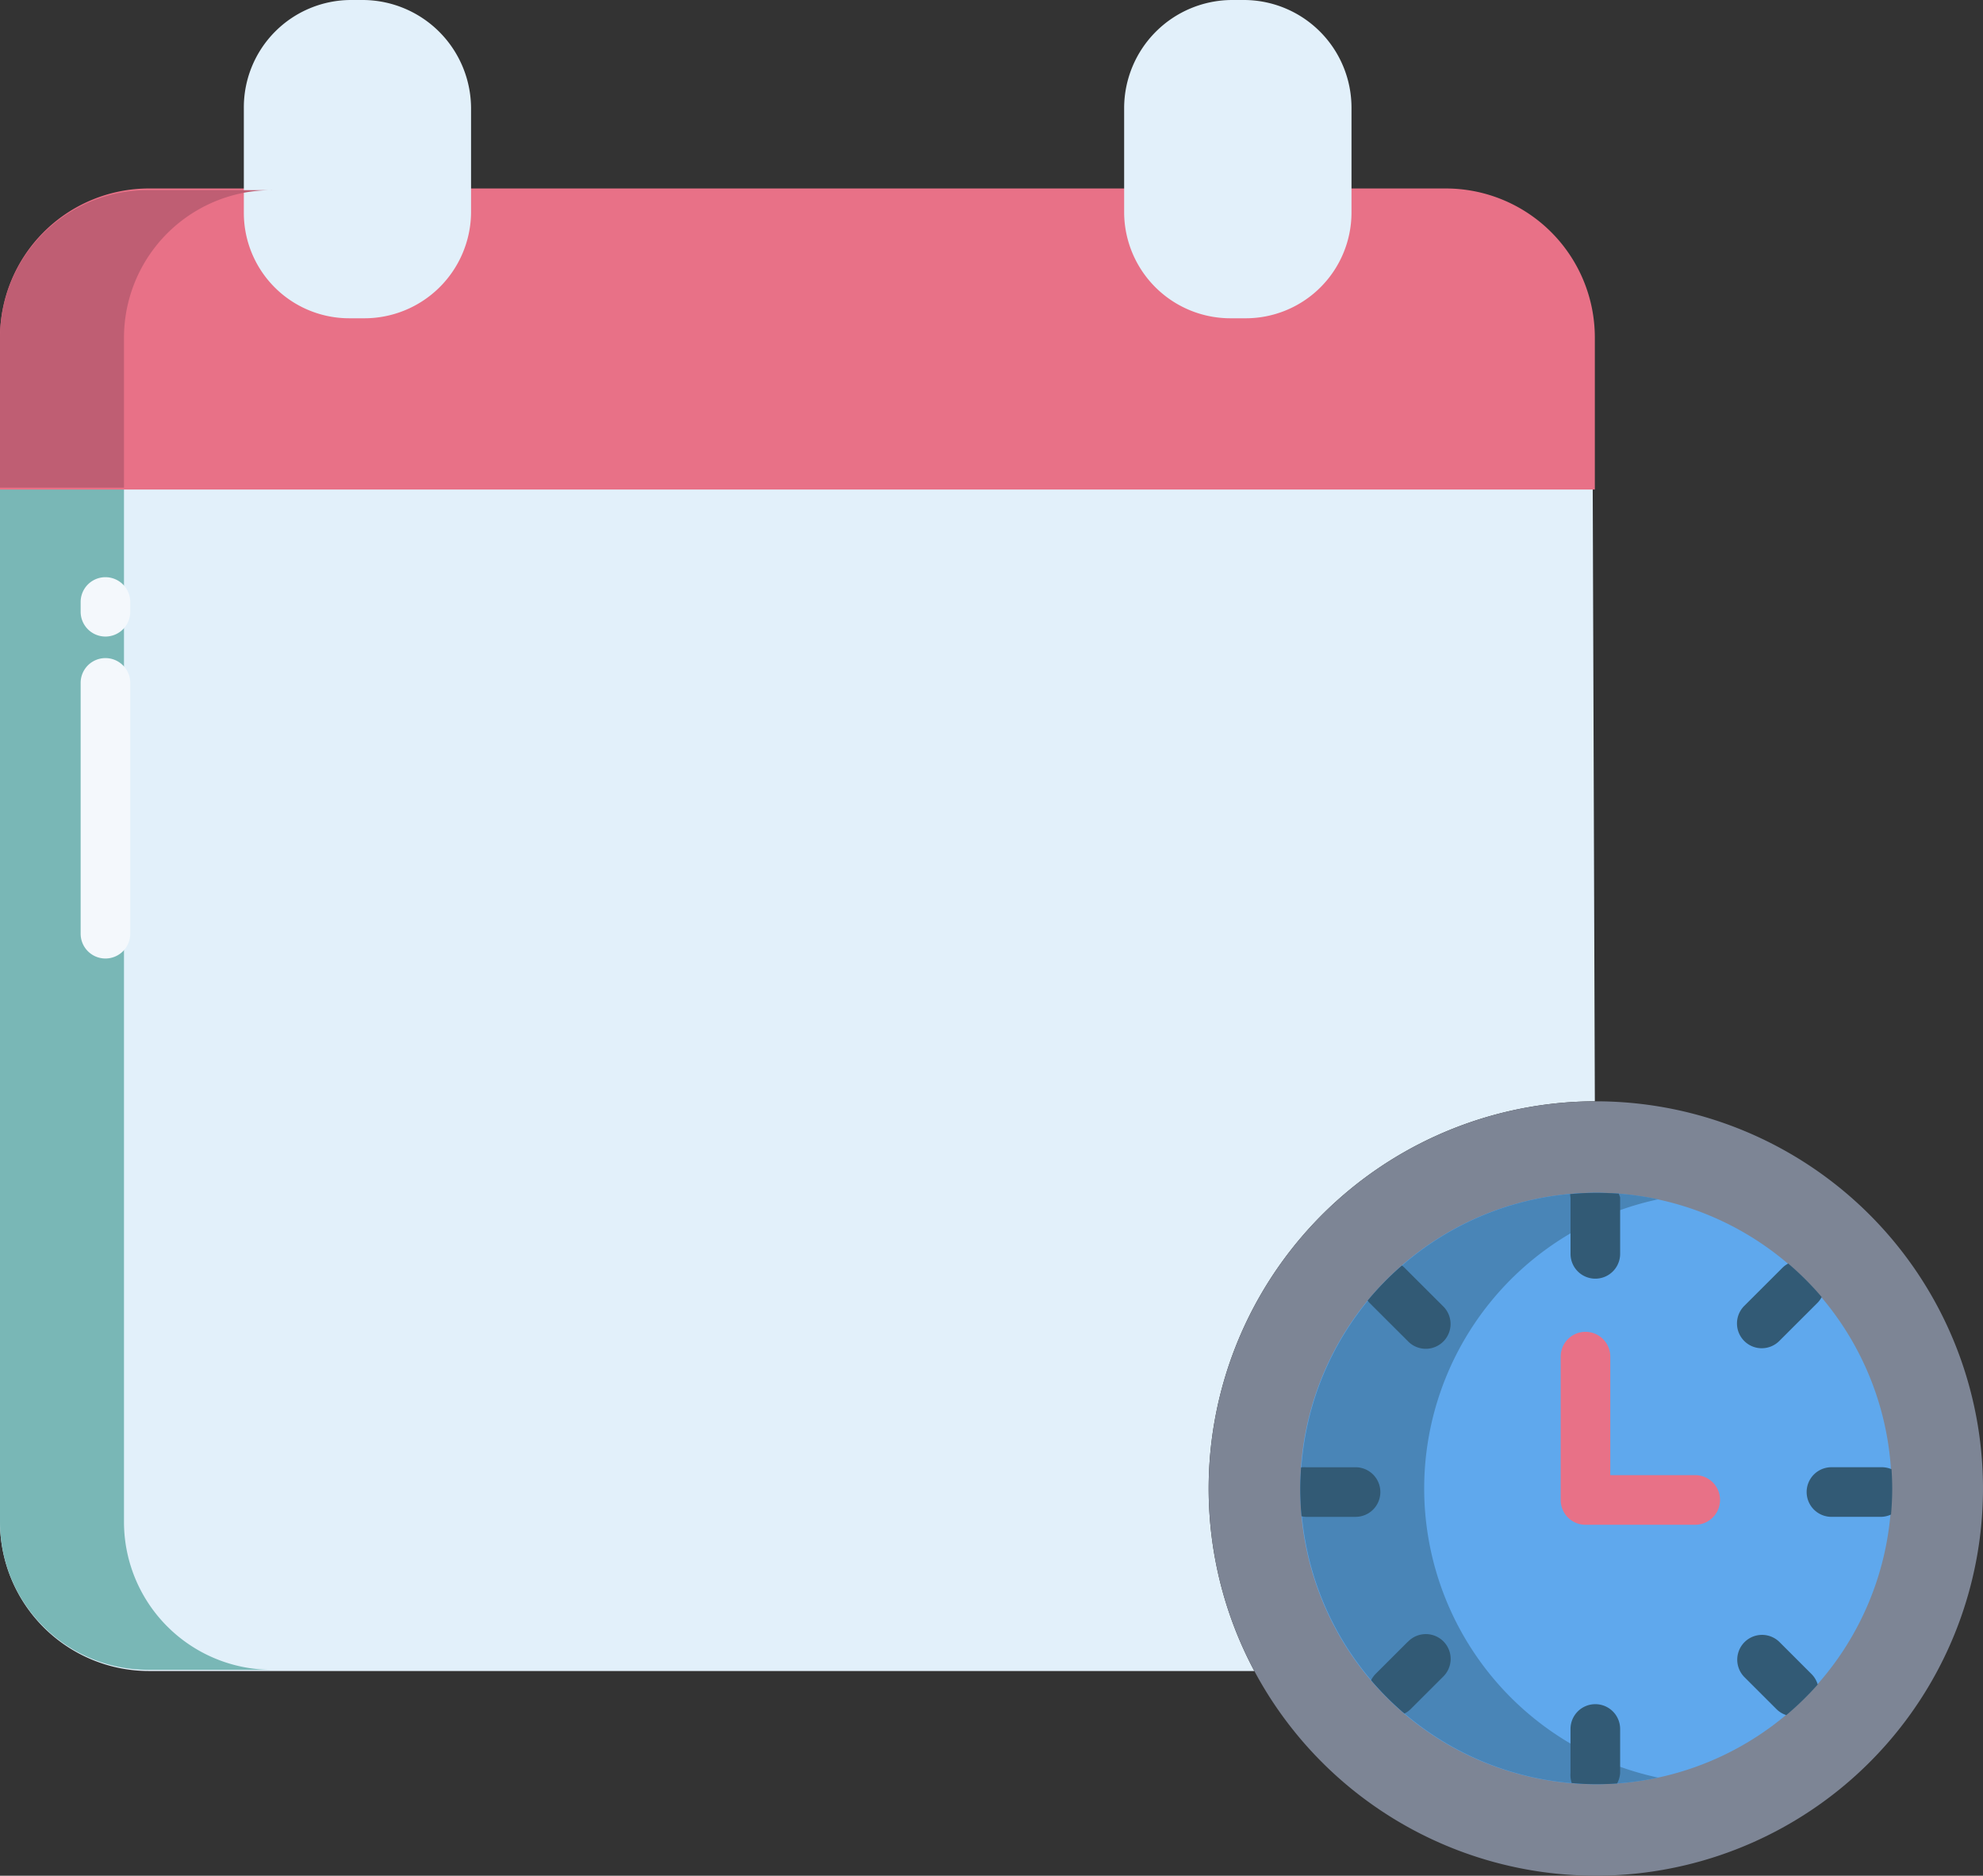 <svg id="calendar_4405772" xmlns="http://www.w3.org/2000/svg" width="92.508" height="87.5" viewBox="0 0 92.508 87.5">
  <rect x="0" y="0" width="92.508" height="87.5" fill="#333333" stroke="none"/>
  <path id="パス_160292" data-name="パス 160292" d="M90.3,145.44H16v48.544a6.953,6.953,0,0,0,6.949,6.956H74.515A18.066,18.066,0,0,1,90.4,174.364V174.3Z" transform="translate(-16 -122.99)" fill="#e2f0fa"/>
  <path id="パス_160293" data-name="パス 160293" d="M21.784,193.629V145H16v48.629a6.9,6.9,0,0,0,6.949,6.9h5.784a6.9,6.9,0,0,1-6.949-6.9Z" transform="translate(-16 -122.635)" fill="#79b7b6"/>
  <path id="パス_160294" data-name="パス 160294" d="M310.582,322.036a18.066,18.066,0,0,1,15.887-26.576h.062a18.062,18.062,0,1,1-15.949,26.576Z" transform="translate(-252.066 -244.086)" fill="#7d8595"/>
  <path id="パス_160295" data-name="パス 160295" d="M344.409,317.6A13.794,13.794,0,1,1,330.6,331.393,13.794,13.794,0,0,1,344.409,317.6Z" transform="translate(-269.944 -261.957)" fill="#5fa8ed"/>
  <path id="パス_160299" data-name="パス 160299" d="M83.454,74.6H22.949A6.953,6.953,0,0,0,16,81.556v7.087H90.4V81.556A6.953,6.953,0,0,0,83.454,74.6Z" transform="translate(-16 -65.808)" fill="#e87187"/>
  <path id="パス_160300" data-name="パス 160300" d="M293.607,29h-.58A5.049,5.049,0,0,0,288,34.021v4.911a4.96,4.96,0,0,0,5.026,4.915h.58a4.936,4.936,0,0,0,5-4.915V34.021a5.026,5.026,0,0,0-5-5.021Z" transform="translate(-235.558 -29)" fill="#e2f0fa"/>
  <path id="パス_160301" data-name="パス 160301" d="M80.558,29h-.58A5.008,5.008,0,0,0,75,34.021v4.911a4.918,4.918,0,0,0,4.978,4.915h.58A4.977,4.977,0,0,0,85.6,38.931V34.021A5.067,5.067,0,0,0,80.558,29Z" transform="translate(-63.625 -29)" fill="#e2f0fa"/>
  <path id="パス_160302" data-name="パス 160302" d="M336.468,331.39A13.8,13.8,0,0,1,347.385,317.9a13.794,13.794,0,1,0,0,26.977A13.8,13.8,0,0,1,336.468,331.39Z" transform="translate(-270.029 -261.954)" fill="#4985b7"/>
  <path id="パス_160303" data-name="パス 160303" d="M28.733,75H22.949A6.886,6.886,0,0,0,16,81.878v7h5.784v-7A6.886,6.886,0,0,1,28.733,75Z" transform="translate(-16 -66.13)" fill="#bf5e73"/>
  <path id="パス_160304" data-name="パス 160304" d="M399.9,360.243h-5.12a1.157,1.157,0,0,1-1.157-1.157V352.4a1.157,1.157,0,0,1,2.314,0v5.528H399.9a1.157,1.157,0,0,1,0,2.314Z" transform="translate(-320.816 -289.115)" fill="#e87187"/>
  <path id="パス_160308" data-name="パス 160308" d="M36.669,171.418a1.157,1.157,0,0,1-1.157-1.157v-.455a1.157,1.157,0,1,1,2.314,0v.455A1.157,1.157,0,0,1,36.669,171.418Z" transform="translate(-31.75 -141.724)" fill="#f4f8fc"/>
  <path id="パス_160309" data-name="パス 160309" d="M36.669,202.226a1.157,1.157,0,0,1-1.157-1.157v-11.7a1.157,1.157,0,1,1,2.314,0v11.7A1.157,1.157,0,0,1,36.669,202.226Z" transform="translate(-31.75 -157.513)" fill="#f4f8fc"/>
  <g id="グループ_19276" data-name="グループ 19276" transform="translate(60.656 55.643)">
    <path id="パス_160311" data-name="パス 160311" d="M397.139,441.322a1.157,1.157,0,0,0-1.157,1.157v2.055a1.138,1.138,0,0,0,.058.468c.391.033.764.054,1.164.054.31,0,.648-.014.952-.034a1.176,1.176,0,0,0,.141-.488v-2.055A1.157,1.157,0,0,0,397.139,441.322Z" transform="translate(-383.373 -417.468)" fill="#325a75"/>
    <path id="パス_160312" data-name="パス 160312" d="M397.15,317.6c-.428,0-.819.022-1.237.06a1.21,1.21,0,0,0,.017.178v2.61a1.157,1.157,0,0,0,2.314,0v-2.61c0-.067-.049-.133-.061-.2C397.849,317.617,397.491,317.6,397.15,317.6Z" transform="translate(-383.32 -317.6)" fill="#325a75"/>
    <path id="パス_160313" data-name="パス 160313" d="M334.338,385.147a1.157,1.157,0,0,0-1.157-1.157h-2.325a1.158,1.158,0,0,0-.216.006c-.024.33-.04.656-.04.992,0,.43.022.866.061,1.287a1.168,1.168,0,0,0,.195.029h2.325A1.157,1.157,0,0,0,334.338,385.147Z" transform="translate(-330.6 -371.188)" fill="#325a75"/>
    <path id="パス_160314" data-name="パス 160314" d="M457.092,384.091a1.144,1.144,0,0,0-.477-.093H454.29a1.157,1.157,0,0,0,0,2.314h2.325a1.161,1.161,0,0,0,.455-.108c.034-.4.055-.8.055-1.207C457.125,384.689,457.112,384.395,457.092,384.091Z" transform="translate(-429.508 -371.197)" fill="#325a75"/>
    <path id="パス_160315" data-name="パス 160315" d="M348.787,338.722a1.157,1.157,0,1,0,1.634-1.637l-1.787-1.784a1.153,1.153,0,0,0-.119-.1,13.9,13.9,0,0,0-1.6,1.635,1.11,1.11,0,0,0,.082.1Z" transform="translate(-343.772 -331.809)" fill="#325a75"/>
    <path id="パス_160316" data-name="パス 160316" d="M438.245,424.826a1.157,1.157,0,0,0-1.635,1.637l1.509,1.507a1.145,1.145,0,0,0,.454.275,13.859,13.859,0,0,0,1.465-1.427,1.144,1.144,0,0,0-.285-.485Z" transform="translate(-415.897 -403.88)" fill="#325a75"/>
    <path id="パス_160317" data-name="パス 160317" d="M437.428,338.663a1.154,1.154,0,0,0,.818-.338l1.787-1.784a1.143,1.143,0,0,0,.193-.266,13.862,13.862,0,0,0-1.562-1.563,1.143,1.143,0,0,0-.265.193l-1.787,1.784a1.157,1.157,0,0,0,.817,1.975Z" transform="translate(-415.898 -331.413)" fill="#325a75"/>
    <path id="パス_160318" data-name="パス 160318" d="M349.44,424.826l-1.509,1.507a1.138,1.138,0,0,0-.2.286,13.863,13.863,0,0,0,1.555,1.553,1.143,1.143,0,0,0,.283-.2l1.509-1.507a1.157,1.157,0,1,0-1.634-1.637Z" transform="translate(-344.425 -403.88)" fill="#325a75"/>
  </g>
</svg>
